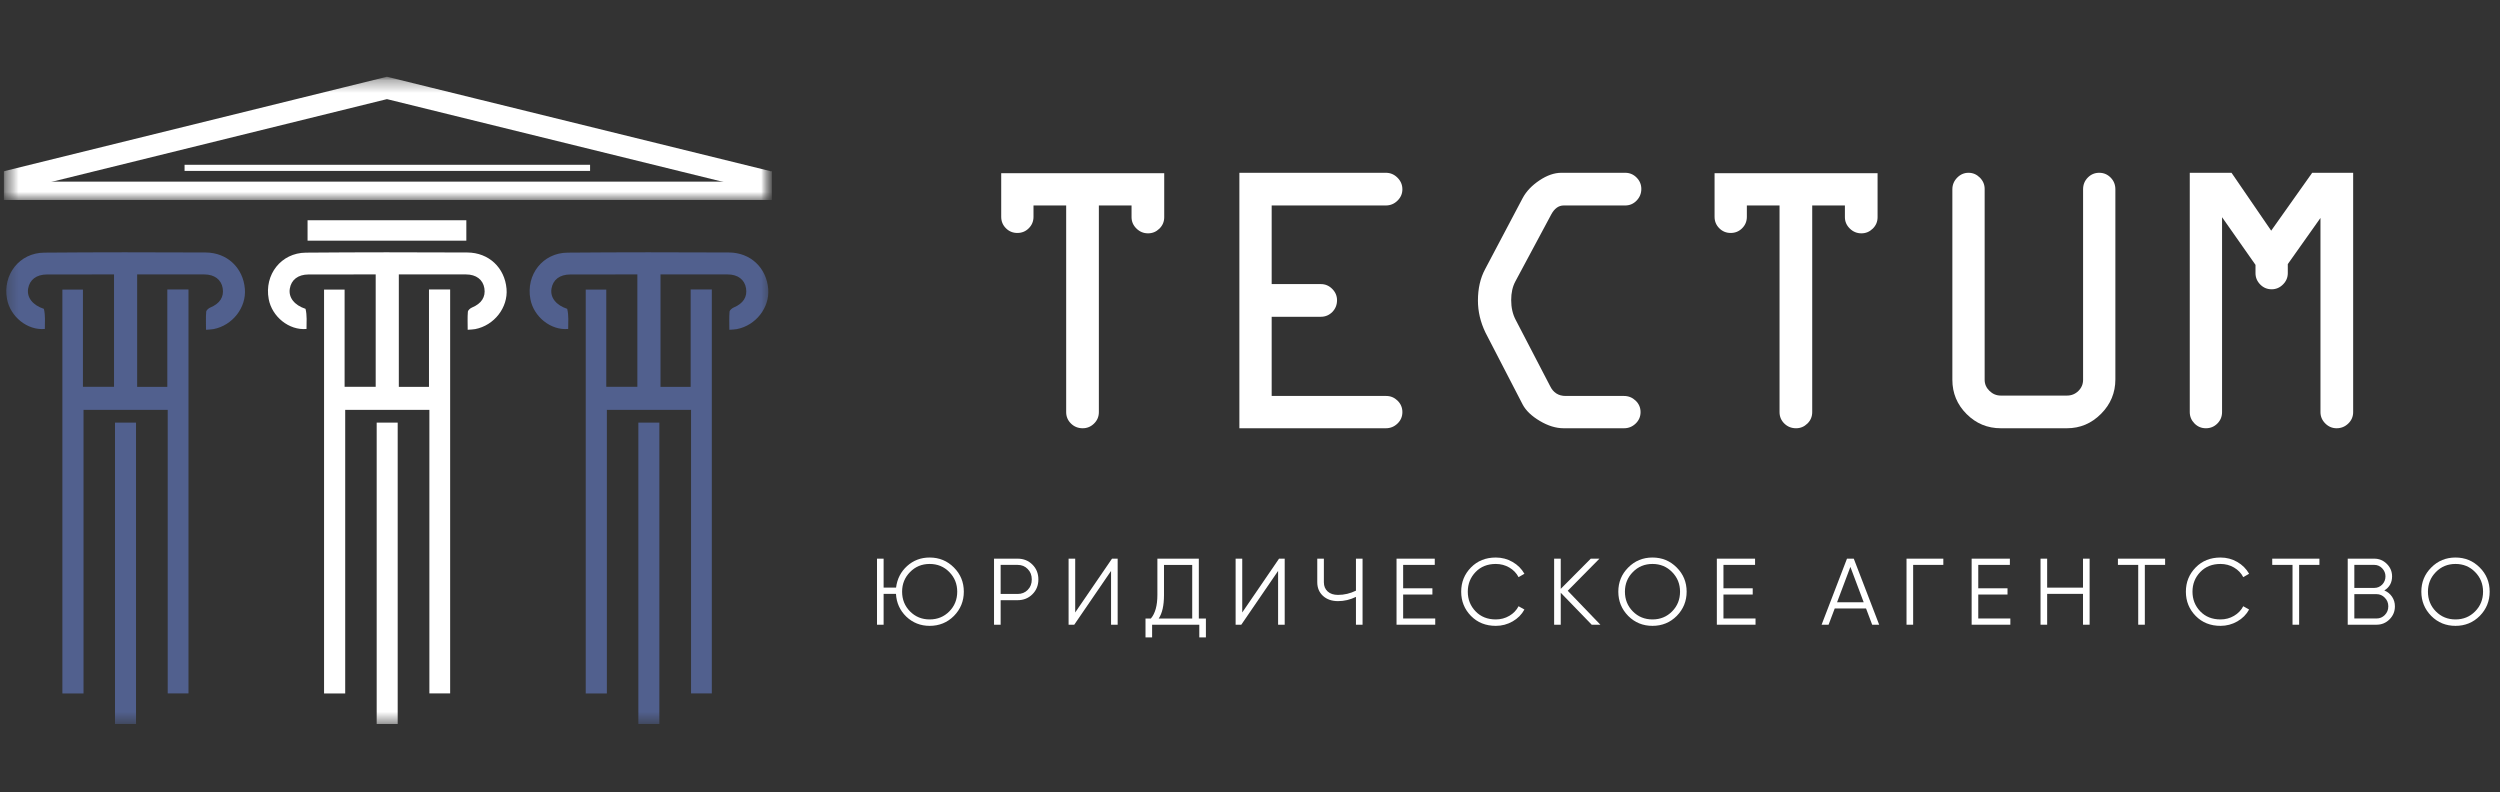 <?xml version="1.0" encoding="UTF-8"?> <svg xmlns="http://www.w3.org/2000/svg" width="202" height="64" viewBox="0 0 202 64" fill="none"><rect x="0" y="0" width="202" height="64" fill="#333333" stroke="none"/><mask id="mask0_69_92" style="mask-type:luminance" maskUnits="userSpaceOnUse" x="0" y="6" width="63" height="53"><path d="M0.315 58.497H62.366V6.201H0.315V58.497Z" fill="white"></path></mask><g mask="url(#mask0_69_92)"><path d="M24.851 17.796H37.68V19.446H24.851V17.796Z" fill="white"></path><path d="M37.789 26.646C37.789 26.127 37.765 25.656 37.804 25.189C37.815 25.065 37.995 24.907 38.133 24.85C38.9 24.531 39.254 23.999 39.137 23.287C39.023 22.593 38.471 22.175 37.657 22.174C35.866 22.172 34.075 22.174 32.225 22.174V31.257H34.662V23.39H36.372V56.029H34.694V33.116H27.892V56.032H26.184V23.4H27.844V31.252H30.356V22.174C29.879 22.174 29.414 22.174 28.948 22.174C27.609 22.175 26.269 22.171 24.93 22.177C24.083 22.18 23.531 22.606 23.416 23.326C23.299 24.053 23.799 24.662 24.687 24.954C24.819 25.486 24.766 26.043 24.766 26.58C23.356 26.709 21.978 25.591 21.712 24.168C21.342 22.193 22.708 20.431 24.715 20.414C29.062 20.377 33.41 20.379 37.758 20.401C39.504 20.41 40.782 21.637 40.928 23.332C41.059 24.845 39.935 26.294 38.393 26.592C38.216 26.626 38.033 26.625 37.789 26.646Z" fill="white"></path><path d="M30.436 34.147H32.133V58.497H30.436V34.147Z" fill="white"></path><path d="M58.932 26.646C58.932 26.127 58.908 25.656 58.947 25.189C58.958 25.065 59.138 24.907 59.276 24.85C60.043 24.531 60.398 23.999 60.28 23.287C60.166 22.593 59.615 22.175 58.8 22.174C57.009 22.172 55.218 22.174 53.368 22.174V31.257H55.805V23.39H57.515V56.029H55.837V33.116H49.035V56.032H47.327V23.4H48.987V31.252H51.499V22.174C51.022 22.174 50.557 22.174 50.091 22.174C48.752 22.175 47.412 22.171 46.073 22.177C45.226 22.18 44.674 22.606 44.559 23.326C44.442 24.053 44.943 24.662 45.83 24.954C45.962 25.486 45.909 26.043 45.909 26.58C44.499 26.709 43.121 25.591 42.855 24.168C42.486 22.193 43.851 20.431 45.858 20.414C50.205 20.377 54.553 20.379 58.901 20.401C60.647 20.41 61.925 21.637 62.071 23.332C62.202 24.845 61.078 26.294 59.536 26.592C59.36 26.626 59.176 26.625 58.932 26.646Z" fill="#51608E"></path><path d="M51.579 34.147H53.276V58.497H51.579V34.147Z" fill="#51608E"></path><path d="M16.646 26.646C16.646 26.127 16.622 25.656 16.661 25.189C16.672 25.065 16.852 24.907 16.99 24.85C17.757 24.531 18.111 23.999 17.994 23.287C17.88 22.593 17.328 22.175 16.514 22.174C14.723 22.172 12.932 22.174 11.082 22.174V31.257H13.519V23.39H15.229V56.029H13.551V33.116H6.749V56.032H5.041V23.4H6.701V31.252H9.213V22.174C8.736 22.174 8.271 22.174 7.805 22.174C6.466 22.175 5.126 22.171 3.787 22.177C2.94 22.18 2.388 22.606 2.272 23.326C2.156 24.053 2.656 24.662 3.544 24.954C3.676 25.486 3.623 26.043 3.623 26.58C2.213 26.709 0.835 25.591 0.569 24.168C0.199 22.193 1.565 20.431 3.572 20.414C7.919 20.377 12.267 20.379 16.614 20.401C18.361 20.41 19.639 21.637 19.785 23.332C19.916 24.845 18.792 26.294 17.25 26.592C17.074 26.626 16.89 26.625 16.646 26.646Z" fill="#51608E"></path><path d="M9.292 34.147H10.99V58.497H9.292V34.147Z" fill="#51608E"></path><mask id="mask1_69_92" style="mask-type:luminance" maskUnits="userSpaceOnUse" x="0" y="6" width="63" height="11"><path d="M0.315 16.159H62.366V6.201H0.315V16.159Z" fill="white"></path></mask><g mask="url(#mask1_69_92)"><path d="M62.02 14.676H0.569V16.16H62.02V14.676Z" fill="white"></path><path d="M0.57 14.676L31.265 7.105L62.02 14.676" stroke="white" stroke-width="1.756" stroke-miterlimit="10"></path><path d="M61.773 16.16H62.366V13.837H61.773V16.16Z" fill="white"></path><path d="M0.315 16.16H0.908V13.837H0.315V16.16Z" fill="white"></path></g><path d="M47.678 13.315H14.913V13.809H47.678V13.315Z" fill="white"></path></g><mask id="mask2_69_92" style="mask-type:luminance" maskUnits="userSpaceOnUse" x="-77" y="-236" width="425" height="403"><path d="M-77 -235.5H347.706V166.5H-77V-235.5Z" fill="white"></path></mask><g mask="url(#mask2_69_92)"><path d="M80.898 17.518V13.992H94.069V17.549C94.069 17.912 93.939 18.22 93.681 18.473C93.422 18.727 93.116 18.854 92.764 18.854C92.401 18.854 92.088 18.725 91.825 18.466C91.561 18.207 91.429 17.901 91.429 17.549V16.602H88.788V33.299C88.788 33.661 88.659 33.969 88.4 34.223C88.141 34.477 87.836 34.603 87.483 34.603C87.111 34.603 86.794 34.477 86.536 34.223C86.277 33.969 86.147 33.661 86.147 33.299V16.602H83.507V17.518C83.507 17.881 83.38 18.189 83.126 18.442C82.873 18.697 82.565 18.823 82.202 18.823C81.84 18.823 81.532 18.697 81.278 18.442C81.025 18.189 80.898 17.881 80.898 17.518Z" fill="white"></path><path d="M111.977 16.602H102.751V22.954H106.727C107.08 22.954 107.385 23.084 107.644 23.343C107.903 23.602 108.032 23.907 108.032 24.259C108.032 24.632 107.905 24.948 107.652 25.207C107.397 25.465 107.09 25.595 106.727 25.595H102.751V31.994H112.008C112.36 31.994 112.666 32.121 112.925 32.375C113.183 32.629 113.313 32.937 113.313 33.299C113.313 33.661 113.181 33.969 112.917 34.223C112.653 34.477 112.339 34.603 111.977 34.603H100.142V13.961H111.977C112.339 13.961 112.653 14.093 112.917 14.358C113.181 14.621 113.313 14.935 113.313 15.297C113.313 15.649 113.181 15.955 112.917 16.213C112.653 16.473 112.339 16.602 111.977 16.602Z" fill="white"></path><path d="M126.511 31.994H131.221C131.583 31.994 131.897 32.121 132.161 32.374C132.425 32.629 132.557 32.936 132.557 33.299C132.557 33.661 132.425 33.969 132.161 34.223C131.897 34.477 131.584 34.603 131.221 34.603H126.345C125.723 34.603 125.081 34.407 124.418 34.013C123.756 33.62 123.295 33.18 123.036 32.693L120.023 26.868C119.619 26.03 119.417 25.17 119.417 24.29C119.417 23.317 119.609 22.473 119.992 21.759L123.036 15.996C123.326 15.457 123.776 14.984 124.387 14.575C124.999 14.166 125.589 13.961 126.158 13.961H131.314C131.677 13.961 131.985 14.091 132.239 14.35C132.493 14.608 132.619 14.914 132.619 15.266C132.619 15.629 132.493 15.941 132.239 16.206C131.986 16.47 131.677 16.602 131.316 16.602H126.348C125.934 16.603 125.596 16.847 125.338 17.333L122.443 22.736C122.215 23.16 122.102 23.662 122.104 24.244C122.103 24.855 122.226 25.395 122.475 25.86L125.237 31.173C125.496 31.722 125.921 31.996 126.511 31.994Z" fill="white"></path><path d="M138.537 17.518V13.992H151.708V17.549C151.708 17.912 151.578 18.22 151.32 18.473C151.061 18.727 150.755 18.854 150.403 18.854C150.041 18.854 149.728 18.725 149.464 18.466C149.2 18.207 149.068 17.901 149.068 17.549V16.602H146.427V33.299C146.427 33.661 146.298 33.969 146.039 34.223C145.78 34.477 145.475 34.603 145.122 34.603C144.75 34.603 144.433 34.477 144.175 34.223C143.916 33.969 143.787 33.661 143.787 33.299V16.602H141.146V17.518C141.146 17.881 141.019 18.189 140.766 18.442C140.512 18.697 140.204 18.823 139.841 18.823C139.479 18.823 139.171 18.697 138.917 18.442C138.664 18.189 138.537 17.881 138.537 17.518Z" fill="white"></path><path d="M157.751 30.689V15.297C157.751 14.935 157.88 14.621 158.139 14.357C158.398 14.093 158.703 13.961 159.055 13.961C159.407 13.961 159.713 14.091 159.972 14.35C160.23 14.608 160.36 14.914 160.36 15.266V30.689C160.36 31.031 160.489 31.329 160.748 31.582C161.007 31.836 161.313 31.963 161.665 31.963H167.008C167.37 31.963 167.678 31.839 167.932 31.59C168.185 31.342 168.313 31.041 168.313 30.689V15.297C168.313 14.924 168.439 14.608 168.693 14.35C168.947 14.091 169.255 13.961 169.617 13.961C169.98 13.961 170.288 14.091 170.541 14.35C170.795 14.608 170.922 14.924 170.922 15.297V30.658C170.922 31.735 170.536 32.662 169.765 33.438C168.993 34.215 168.075 34.603 167.008 34.603H161.665C160.588 34.603 159.666 34.221 158.9 33.454C158.134 32.688 157.751 31.766 157.751 30.689Z" fill="white"></path><path d="M182.244 22.069V21.401L179.542 17.549V33.299C179.542 33.661 179.415 33.969 179.161 34.223C178.908 34.477 178.599 34.603 178.237 34.603C177.874 34.603 177.567 34.474 177.313 34.215C177.06 33.957 176.933 33.651 176.933 33.299V13.961H180.307L183.512 18.638L186.825 13.961H190.135V33.299C190.135 33.661 190.002 33.969 189.739 34.223C189.475 34.477 189.161 34.603 188.799 34.603C188.447 34.603 188.141 34.474 187.882 34.215C187.624 33.957 187.494 33.651 187.494 33.299V17.611L184.854 21.339V22.069C184.854 22.421 184.724 22.727 184.465 22.985C184.207 23.244 183.901 23.374 183.549 23.374C183.187 23.374 182.878 23.244 182.625 22.985C182.371 22.727 182.244 22.421 182.244 22.069Z" fill="white"></path><path d="M73.531 49.402C73.958 49.834 74.487 50.05 75.117 50.05C75.748 50.05 76.276 49.834 76.704 49.402C77.13 48.97 77.344 48.439 77.344 47.808C77.344 47.184 77.13 46.655 76.704 46.222C76.276 45.785 75.748 45.567 75.117 45.567C74.487 45.567 73.958 45.785 73.531 46.222C73.104 46.655 72.89 47.184 72.89 47.808C72.89 48.439 73.104 48.97 73.531 49.402ZM75.117 45.048C75.889 45.048 76.543 45.317 77.077 45.856C77.611 46.39 77.877 47.041 77.877 47.808C77.877 48.571 77.611 49.224 77.077 49.768C76.543 50.302 75.889 50.569 75.117 50.569C74.38 50.569 73.749 50.319 73.226 49.822C72.713 49.323 72.435 48.711 72.395 47.984H71.396V50.477H70.862V45.14H71.396V47.48H72.402C72.489 46.779 72.784 46.199 73.287 45.742C73.795 45.28 74.406 45.048 75.117 45.048Z" fill="white"></path><path d="M80.852 47.992H82.224C82.554 47.992 82.827 47.882 83.04 47.663C83.259 47.445 83.368 47.163 83.368 46.818C83.368 46.477 83.259 46.197 83.04 45.979C82.827 45.755 82.554 45.643 82.224 45.643H80.852V47.992ZM80.317 45.14H82.224C82.702 45.14 83.101 45.3 83.421 45.62C83.742 45.94 83.901 46.34 83.901 46.818C83.901 47.295 83.742 47.694 83.421 48.014C83.101 48.335 82.702 48.495 82.224 48.495H80.852V50.477H80.317V45.14Z" fill="white"></path><path d="M90.307 50.477H89.773V46.131L86.799 50.477H86.342V45.14H86.876V49.487L89.85 45.14H90.307V50.477Z" fill="white"></path><path d="M93.624 49.975H96.331V45.644H94.051V48.084C94.051 48.922 93.909 49.553 93.624 49.975ZM96.865 45.141V49.975H97.437V51.5H96.903V50.478H93.09V51.5H92.557V49.975H92.991C93.342 49.563 93.517 48.928 93.517 48.069V45.141H96.865Z" fill="white"></path><path d="M103.804 50.477H103.27V46.131L100.296 50.477H99.838V45.14H100.373V49.487L103.346 45.14H103.804V50.477Z" fill="white"></path><path d="M109.561 47.725V45.14H110.095V50.477H109.561V48.228C109.098 48.457 108.616 48.571 108.112 48.571C107.609 48.571 107.203 48.429 106.893 48.145C106.587 47.86 106.435 47.494 106.435 47.046V45.14H106.969V47.046C106.969 47.356 107.07 47.604 107.274 47.79C107.477 47.975 107.756 48.068 108.112 48.068C108.616 48.068 109.098 47.953 109.561 47.725Z" fill="white"></path><path d="M113.374 48.038V49.974H115.967V50.477H112.84V45.14H115.929V45.643H113.374V47.534H115.738V48.038H113.374Z" fill="white"></path><path d="M120.862 50.569C120.049 50.569 119.381 50.302 118.856 49.769C118.328 49.229 118.064 48.576 118.064 47.808C118.064 47.041 118.328 46.388 118.856 45.849C119.381 45.315 120.049 45.048 120.862 45.048C121.351 45.048 121.8 45.166 122.212 45.403C122.624 45.639 122.944 45.958 123.173 46.36L122.7 46.634C122.532 46.309 122.283 46.05 121.953 45.856C121.622 45.663 121.258 45.567 120.862 45.567C120.191 45.567 119.647 45.783 119.231 46.215C118.808 46.652 118.598 47.184 118.598 47.808C118.598 48.434 118.808 48.965 119.231 49.402C119.647 49.834 120.191 50.05 120.862 50.05C121.258 50.05 121.622 49.954 121.953 49.76C122.283 49.568 122.532 49.308 122.7 48.983L123.173 49.25C122.954 49.651 122.637 49.972 122.22 50.21C121.803 50.449 121.351 50.569 120.862 50.569Z" fill="white"></path><path d="M126.673 47.733L129.311 50.477H128.609L126.108 47.893V50.477H125.574V45.14H126.108V47.58L128.533 45.14H129.235L126.673 47.733Z" fill="white"></path><path d="M131.934 49.402C132.361 49.834 132.89 50.05 133.52 50.05C134.151 50.05 134.679 49.834 135.106 49.402C135.533 48.97 135.747 48.439 135.747 47.808C135.747 47.184 135.533 46.655 135.106 46.222C134.679 45.785 134.151 45.567 133.52 45.567C132.89 45.567 132.361 45.785 131.934 46.222C131.507 46.655 131.294 47.184 131.294 47.808C131.294 48.439 131.507 48.97 131.934 49.402ZM135.48 49.768C134.946 50.302 134.293 50.569 133.52 50.569C132.747 50.569 132.094 50.302 131.56 49.768C131.027 49.224 130.76 48.571 130.76 47.808C130.76 47.041 131.027 46.39 131.56 45.856C132.094 45.317 132.747 45.048 133.52 45.048C134.293 45.048 134.946 45.317 135.48 45.856C136.014 46.39 136.281 47.041 136.281 47.808C136.281 48.571 136.014 49.224 135.48 49.768Z" fill="white"></path><path d="M139.255 48.038V49.974H141.847V50.477H138.721V45.14H141.809V45.643H139.255V47.534H141.619V48.038H139.255Z" fill="white"></path><path d="M149.511 45.803L148.435 48.663H150.586L149.511 45.803ZM151.837 50.477H151.272L150.777 49.166H148.245L147.749 50.477H147.185L149.236 45.14H149.785L151.837 50.477Z" fill="white"></path><path d="M154.047 45.14H157.021V45.643H154.582V50.477H154.047V45.14Z" fill="white"></path><path d="M159.844 48.038V49.974H162.436V50.477H159.309V45.14H162.398V45.643H159.844V47.534H162.207V48.038H159.844Z" fill="white"></path><path d="M168.307 47.481V45.14H168.841V50.477H168.307V47.984H165.41V50.477H164.875V45.14H165.41V47.481H168.307Z" fill="white"></path><path d="M171.128 45.14H174.941V45.643H173.302V50.477H172.768V45.643H171.128V45.14Z" fill="white"></path><path d="M179.417 50.569C178.604 50.569 177.936 50.302 177.412 49.769C176.883 49.229 176.619 48.576 176.619 47.808C176.619 47.041 176.883 46.388 177.412 45.849C177.936 45.315 178.604 45.048 179.417 45.048C179.905 45.048 180.356 45.166 180.767 45.403C181.179 45.639 181.499 45.958 181.728 46.36L181.255 46.634C181.088 46.309 180.838 46.05 180.508 45.856C180.178 45.663 179.814 45.567 179.417 45.567C178.746 45.567 178.203 45.783 177.786 46.215C177.364 46.652 177.153 47.184 177.153 47.808C177.153 48.434 177.364 48.965 177.786 49.402C178.203 49.834 178.746 50.05 179.417 50.05C179.814 50.05 180.178 49.954 180.508 49.76C180.838 49.568 181.088 49.308 181.255 48.983L181.728 49.25C181.509 49.651 181.192 49.972 180.775 50.21C180.358 50.449 179.905 50.569 179.417 50.569Z" fill="white"></path><path d="M183.596 45.14H187.409V45.643H185.77V50.477H185.236V45.643H183.596V45.14Z" fill="white"></path><path d="M190.23 49.974H192.022C192.286 49.974 192.51 49.88 192.693 49.692C192.881 49.504 192.975 49.27 192.975 48.99C192.975 48.716 192.881 48.485 192.693 48.297C192.51 48.103 192.286 48.007 192.022 48.007H190.23V49.974ZM191.847 45.643H190.23V47.503H191.847C192.091 47.503 192.301 47.414 192.479 47.237C192.658 47.049 192.746 46.828 192.746 46.573C192.746 46.324 192.658 46.106 192.479 45.918C192.301 45.734 192.091 45.643 191.847 45.643ZM192.655 47.709C192.919 47.821 193.128 47.992 193.28 48.22C193.433 48.449 193.509 48.706 193.509 48.99C193.509 49.402 193.364 49.753 193.074 50.043C192.785 50.333 192.434 50.477 192.022 50.477H189.696V45.14H191.847C192.238 45.14 192.576 45.282 192.861 45.567C193.14 45.846 193.28 46.182 193.28 46.573C193.28 47.071 193.071 47.451 192.655 47.709Z" fill="white"></path><path d="M196.818 49.402C197.245 49.834 197.774 50.05 198.404 50.05C199.035 50.05 199.564 49.834 199.99 49.402C200.417 48.97 200.631 48.439 200.631 47.808C200.631 47.184 200.417 46.655 199.99 46.222C199.564 45.785 199.035 45.567 198.404 45.567C197.774 45.567 197.245 45.785 196.818 46.222C196.391 46.655 196.178 47.184 196.178 47.808C196.178 48.439 196.391 48.97 196.818 49.402ZM200.364 49.768C199.83 50.302 199.177 50.569 198.404 50.569C197.631 50.569 196.978 50.302 196.445 49.768C195.911 49.224 195.644 48.571 195.644 47.808C195.644 47.041 195.911 46.39 196.445 45.856C196.978 45.317 197.631 45.048 198.404 45.048C199.177 45.048 199.83 45.317 200.364 45.856C200.898 46.39 201.165 47.041 201.165 47.808C201.165 48.571 200.898 49.224 200.364 49.768Z" fill="white"></path></g></svg> 